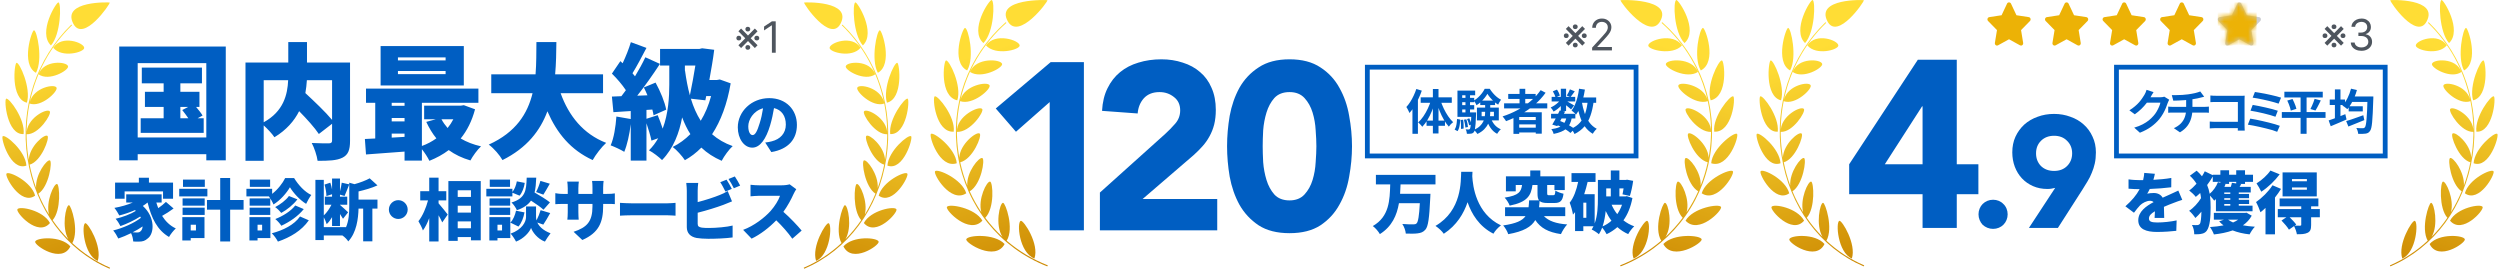 <svg width="521" height="57" viewBox="0 0 521 57" fill="none" xmlns="http://www.w3.org/2000/svg">
<path d="M15.012 5.262C10.521 9.577 7.509 15.164 6.231 21.22C7.018 18.239 11.422 17.401 11.785 18.271C12.126 19.037 8.594 22.476 6.158 21.575C5.431 25.225 5.331 29.038 5.916 32.842C5.94 33.003 5.969 33.163 5.995 33.323C6.129 30.492 9.311 27.825 9.894 28.321C10.403 28.733 8.6 33.656 6.174 34.312C6.503 35.988 6.956 37.609 7.524 39.164C7.336 36.371 9.79 33.134 10.411 33.433C10.948 33.706 10.203 38.927 7.989 40.363C8.619 41.887 9.364 43.34 10.211 44.713C9.515 41.996 11.247 38.22 11.889 38.339C12.424 38.443 12.794 43.834 10.966 45.875C11.945 47.306 13.044 48.637 14.249 49.855C12.778 47.37 13.727 42.787 14.359 42.755C14.834 42.755 16.542 48.039 15.068 50.651C17.365 52.792 20.012 54.539 22.94 55.797L22.837 56.007C13.707 52.111 7.323 43.486 5.71 32.913C4.131 22.548 7.563 12.183 14.874 5.123L15.012 5.262ZM17.757 46.511C18.306 46.337 21.36 51.381 20.365 54.372C17.414 53.085 16.968 46.791 17.757 46.511ZM7.323 50.372C7.495 49.502 12.677 49.05 14.668 51.345C12.883 55.031 7.188 51.173 7.323 50.372ZM3.617 43.625C3.962 42.861 9.006 43.8 10.413 46.477C7.907 49.468 3.308 44.32 3.617 43.625ZM1.349 36.182C1.795 35.556 6.532 37.817 7.321 40.773C4.336 42.929 0.939 36.742 1.349 36.182ZM0.56 28.391C1.111 27.94 5.297 31.418 5.503 34.513C2.174 35.73 0.114 28.774 0.56 28.391ZM5.541 27.974C5.404 24.67 9.831 22.445 10.38 23.21C10.792 23.801 8.046 28.113 5.541 27.974ZM1.282 20.566C1.866 20.289 5.297 24.845 4.92 27.94C1.454 28.148 0.802 20.809 1.282 20.566ZM3.444 13.087C4.062 12.947 6.533 18.374 5.606 21.4C2.175 20.6 2.964 13.192 3.444 13.087ZM8.044 15.487C9.142 12.392 13.981 12.809 14.187 13.817C14.359 14.652 10.206 17.052 8.044 15.487ZM7.084 6.305C7.702 6.342 9.006 12.427 7.496 15.175C4.27 13.401 6.638 6.271 7.084 6.305ZM11.098 9.958C12.848 7.175 17.584 8.914 17.551 9.992C17.516 10.896 12.917 12.149 11.098 9.958ZM12.195 0.497C12.813 0.74 12.677 7.175 10.617 9.47C7.803 6.793 11.782 0.326 12.195 0.497ZM15.283 4.95C12.743 0.115 22.869 0.463 22.869 0.533C22.969 0.85 17.376 8.948 15.283 4.95Z" fill="url(#paint0_linear_3281_2053)"/>
<path d="M175.428 5.262C179.919 9.577 182.931 15.164 184.209 21.22C183.422 18.239 179.018 17.401 178.655 18.271C178.314 19.037 181.846 22.476 184.282 21.575C185.009 25.225 185.109 29.038 184.524 32.842C184.5 33.003 184.471 33.163 184.445 33.323C184.311 30.492 181.129 27.825 180.545 28.321C180.037 28.733 181.84 33.656 184.266 34.312C183.937 35.988 183.484 37.609 182.916 39.164C183.104 36.371 180.65 33.134 180.029 33.433C179.492 33.706 180.237 38.927 182.451 40.363C181.821 41.887 181.076 43.34 180.229 44.713C180.925 41.996 179.193 38.22 178.551 38.339C178.016 38.443 177.646 43.834 179.474 45.875C178.495 47.306 177.396 48.637 176.191 49.855C177.662 47.37 176.713 42.787 176.081 42.755C175.606 42.755 173.898 48.039 175.372 50.651C173.075 52.792 170.428 54.539 167.5 55.797L167.603 56.007C176.733 52.111 183.117 43.486 184.73 32.913C186.309 22.548 182.877 12.183 175.566 5.123L175.428 5.262ZM172.683 46.511C172.134 46.337 169.079 51.381 170.075 54.372C173.026 53.085 173.472 46.791 172.683 46.511ZM183.117 50.372C182.945 49.502 177.763 49.05 175.772 51.345C177.557 55.031 183.252 51.173 183.117 50.372ZM186.823 43.625C186.477 42.861 181.434 43.8 180.027 46.477C182.532 49.468 187.132 44.32 186.823 43.625ZM189.091 36.182C188.645 35.556 183.908 37.817 183.119 40.773C186.104 42.929 189.501 36.742 189.091 36.182ZM189.879 28.391C189.329 27.94 185.143 31.418 184.937 34.513C188.266 35.73 190.326 28.774 189.879 28.391ZM184.899 27.974C185.036 24.67 180.609 22.445 180.06 23.21C179.648 23.801 182.394 28.113 184.899 27.974ZM189.158 20.566C188.574 20.289 185.143 24.845 185.52 27.94C188.986 28.148 189.638 20.809 189.158 20.566ZM186.996 13.087C186.378 12.947 183.907 18.374 184.834 21.4C188.265 20.6 187.476 13.192 186.996 13.087ZM182.396 15.487C181.298 12.392 176.459 12.809 176.252 13.817C176.081 14.652 180.234 17.052 182.396 15.487ZM183.356 6.305C182.738 6.342 181.434 12.427 182.944 15.175C186.17 13.401 183.802 6.271 183.356 6.305ZM179.342 9.958C177.592 7.175 172.856 8.914 172.889 9.992C172.924 10.896 177.523 12.149 179.342 9.958ZM178.245 0.497C177.627 0.74 177.763 7.175 179.823 9.47C182.637 6.793 178.658 0.326 178.245 0.497ZM175.157 4.95C177.697 0.115 167.571 0.463 167.571 0.533C167.471 0.85 173.064 8.948 175.157 4.95Z" fill="url(#paint1_linear_3281_2053)"/>
<path d="M37.587 22.283V24.649H39.252C38.861 24.077 38.394 23.453 37.977 22.933L39.225 22.283H37.587ZM41.175 24.649H42.45V27.691H29.32V24.649H34.103V22.283H30.203V19.137H34.103V17.369H29.553V14.093H42.086V17.369H37.587V19.137H41.566V22.283H40.864C41.383 22.907 41.929 23.583 42.215 24.077L41.175 24.649ZM28.695 28.653H42.995V13.157H28.695V28.653ZM24.848 9.699H47.051V33.411H42.995V32.137H28.695V33.411H24.848V9.699ZM69.204 16.719H63.952C63.9 17.603 63.795 18.487 63.639 19.397C65.486 21.113 67.826 23.323 69.204 24.987V16.719ZM54.956 16.719V25.481C59.09 23.219 59.922 19.709 60.051 16.719H54.956ZM72.948 13.027V29.355C72.948 31.253 72.558 32.267 71.362 32.865C70.165 33.463 68.501 33.515 66.188 33.515C66.058 32.475 65.486 30.759 64.966 29.797C66.317 29.875 68.059 29.875 68.553 29.875C69.022 29.849 69.204 29.719 69.204 29.277V25.793L66.448 27.925C65.59 26.625 63.977 24.831 62.34 23.167C61.325 25.195 59.688 27.093 57.191 28.601C56.749 27.925 55.788 26.885 54.956 26.131V33.515H51.16V13.027H60.078V8.763H63.977V13.027H72.948ZM92.864 12.585V11.961H82.931V12.585H92.864ZM92.864 15.445V14.795H82.931V15.445H92.864ZM96.659 9.595V17.811H79.317V9.595H96.659ZM94.475 24.857H92.005C92.344 25.507 92.785 26.105 93.279 26.677C93.748 26.105 94.138 25.507 94.475 24.857ZM81.632 28.679L84.309 28.523V27.847H81.632V28.679ZM81.632 24.597V25.299H84.309V24.597H81.632ZM84.309 21.425H81.632V22.049H84.309V21.425ZM96.659 21.919L98.999 22.777C98.35 25.221 97.335 27.223 96.01 28.861C97.231 29.589 98.662 30.135 100.247 30.499C99.493 31.175 98.505 32.553 98.037 33.437C96.322 32.943 94.814 32.215 93.513 31.279C92.317 32.189 90.966 32.917 89.484 33.515C89.145 32.813 88.522 31.825 87.924 31.097V33.463H84.309V31.591C81.424 31.799 78.537 32.007 76.275 32.189L76.041 28.965C76.692 28.939 77.419 28.913 78.2 28.861V21.425H76.275V18.461H99.701V21.425H87.924V30.421C89.016 30.031 90.029 29.485 90.939 28.835C90.108 27.821 89.431 26.677 88.834 25.403L90.809 24.857H88.391V22.023H96.035L96.659 21.919ZM125.675 19.423H116.835C118.525 24.129 121.541 27.925 126.325 29.771C125.389 30.603 124.115 32.267 123.517 33.359C118.941 31.253 116.081 27.795 114.079 23.193C112.597 27.197 109.841 30.811 104.719 33.359C104.121 32.319 102.977 30.967 101.859 30.135C107.553 27.561 109.945 23.661 110.985 19.423H102.379V15.497H111.609C111.791 13.209 111.765 10.921 111.791 8.763H115.951C115.925 10.921 115.899 13.209 115.691 15.497H125.675V19.423ZM146.995 20.905L143.979 20.567C144.499 22.283 145.175 23.817 146.033 25.169C146.943 23.687 147.671 21.971 148.191 20.021H147.177L146.995 20.905ZM142.731 14.717H142.757C143.017 16.563 143.329 18.279 143.771 19.865C144.187 17.889 144.603 15.601 144.915 13.651H142.731V14.717ZM150.011 16.563L152.273 17.369C151.545 21.659 150.219 25.195 148.399 27.977C149.595 29.017 150.999 29.849 152.689 30.447C151.935 31.123 150.895 32.553 150.401 33.515C148.737 32.787 147.333 31.877 146.163 30.759C145.123 31.825 143.953 32.709 142.731 33.385C142.211 32.579 140.963 31.175 140.183 30.629C141.561 29.953 142.783 29.043 143.875 27.951C143.199 26.911 142.653 25.741 142.159 24.467C141.561 27.665 140.365 30.915 137.973 33.359C137.375 32.761 136.075 31.747 135.243 31.331C136.023 30.577 136.647 29.719 137.167 28.809L135.763 29.303C135.581 28.341 135.139 26.937 134.723 25.689V33.463H131.447V25.871C131.187 28.029 130.693 30.213 130.095 31.643C129.445 31.227 128.041 30.577 127.261 30.291C127.937 28.783 128.301 26.443 128.457 24.285L131.447 24.805V23.141L127.833 23.375L127.521 20.125L129.497 20.047C129.809 19.657 130.121 19.241 130.433 18.799C129.679 17.655 128.535 16.329 127.521 15.341L129.289 12.741L129.757 13.183C130.433 11.753 131.083 10.115 131.473 8.789L134.723 9.985C133.761 11.805 132.721 13.807 131.811 15.263C131.993 15.471 132.175 15.705 132.331 15.913C133.163 14.535 133.917 13.157 134.489 11.935L137.531 13.313C136.127 15.471 134.411 17.915 132.799 19.943L134.931 19.865C134.697 19.293 134.437 18.747 134.177 18.227L136.621 17.213C137.609 19.007 138.571 21.321 138.831 22.855L136.205 24.025C136.153 23.661 136.049 23.245 135.945 22.829L134.723 22.907V24.753L137.063 23.999C137.427 24.857 137.791 25.871 138.103 26.807C139.299 23.635 139.481 20.125 139.481 17.603V13.651H137.557V10.193H145.773L146.319 10.063L148.841 10.375C148.607 12.325 148.217 14.509 147.827 16.667H149.413L150.011 16.563ZM158.307 25.701C158.615 24.763 158.853 23.657 159.021 22.565C156.963 23.125 155.941 24.987 155.941 26.317C155.941 27.521 156.361 28.151 156.837 28.151C157.397 28.151 157.817 27.311 158.307 25.701ZM160.743 31.693L159.469 29.705C160.057 29.635 160.435 29.551 160.827 29.453C162.591 29.019 163.767 27.787 163.767 25.967C163.767 24.175 162.899 22.901 161.303 22.523C161.121 23.643 160.869 24.861 160.491 26.135C159.665 28.907 158.419 30.769 156.781 30.769C155.073 30.769 153.757 28.907 153.757 26.541C153.757 23.251 156.599 20.451 160.309 20.451C163.837 20.451 166.077 22.887 166.077 26.037C166.077 28.949 164.355 31.091 160.743 31.693ZM25.97 39.893V41.419H23.982V38.059H28.938V37.037H31.038V38.059H36.063V41.419H33.977V39.893H25.97ZM29.343 48.139C29.54 47.971 29.694 47.635 29.721 47.187C29.091 47.621 28.378 48.041 27.636 48.419C27.971 48.447 28.279 48.447 28.546 48.447C28.881 48.447 29.134 48.405 29.343 48.139ZM34.58 42.077L36.175 43.449C35.419 44.009 34.551 44.569 33.782 44.989C34.495 46.123 35.419 47.033 36.638 47.607C36.175 48.013 35.532 48.825 35.224 49.385C32.788 47.971 31.541 45.437 30.758 42.203C30.45 42.455 30.128 42.693 29.764 42.917C32.367 45.241 32.2 48.671 30.785 49.693C30.226 50.197 29.735 50.351 28.938 50.351C28.587 50.365 28.168 50.351 27.762 50.323C27.733 49.833 27.593 49.133 27.314 48.587C26.418 49.035 25.494 49.413 24.654 49.707C24.416 49.203 23.982 48.475 23.59 48.027C25.591 47.551 27.957 46.487 29.358 45.395C29.316 45.311 29.273 45.227 29.218 45.129C28.041 45.885 26.39 46.669 25.102 47.117C24.878 46.669 24.457 45.983 24.093 45.591C25.48 45.283 27.271 44.611 28.308 43.953C28.252 43.897 28.181 43.841 28.125 43.785C27.076 44.247 25.956 44.625 24.863 44.905C24.668 44.513 24.163 43.701 23.841 43.323C25.172 43.085 26.544 42.707 27.692 42.203H26.305V40.495H33.684V42.203H32.578C32.69 42.609 32.83 43.001 32.983 43.379C33.572 42.973 34.16 42.483 34.58 42.077ZM42.685 37.429V38.941H38.136V37.429H42.685ZM43.218 39.347V40.929H37.352V39.347H43.218ZM40.837 46.837H39.745V48.027H40.837V46.837ZM42.615 45.255V49.609H39.745V50.113H37.995V45.255H42.615ZM38.051 44.793V43.281H42.657V44.793H38.051ZM38.051 42.861V41.349H42.657V42.861H38.051ZM50.764 41.685V43.701H47.964V50.323H45.892V43.701H43.133V41.685H45.892V37.093H47.964V41.685H50.764ZM56.294 37.429V38.941H52.066V37.429H56.294ZM59.429 37.107H61.291C62.188 38.563 63.504 40.005 64.876 40.635C64.498 41.125 64.078 41.881 63.797 42.483C62.495 41.699 61.138 40.215 60.423 39.025C59.724 40.229 58.422 41.741 56.993 42.609C56.797 42.105 56.377 41.377 56.041 40.929H51.352V39.347H56.714V40.397C57.876 39.515 58.911 38.171 59.429 37.107ZM61.529 42.819L63.307 43.575C62.117 45.059 60.382 46.235 58.632 47.047C58.352 46.613 57.834 46.025 57.371 45.647C58.898 45.059 60.648 43.995 61.529 42.819ZM60.214 40.845L61.977 41.545C61.096 42.693 59.849 43.687 58.617 44.373C58.324 43.995 57.791 43.477 57.343 43.155C58.365 42.637 59.597 41.727 60.214 40.845ZM56.322 41.349V42.861H52.023V41.349H56.322ZM52.023 44.793V43.281H56.322V44.793H52.023ZM54.627 46.837H53.675V48.027H54.627V46.837ZM56.349 45.255V49.609H53.675V50.113H51.981V45.255H56.349ZM62.523 45.115L64.358 45.913C62.846 48.083 60.508 49.455 57.917 50.351C57.651 49.819 57.133 49.091 56.644 48.615C59.01 47.999 61.319 46.851 62.523 45.115ZM74.718 39.893V41.601H78.665V43.477H77.602V50.295H75.683V43.477H74.718C74.662 45.549 74.311 48.461 72.576 50.309C72.365 49.931 71.82 49.385 71.371 49.077H67.48V50.029H65.73V37.485H67.48V44.891C68.096 44.331 68.669 43.491 69.076 42.665H67.689V40.985H69.201V40.481L68.025 40.859C68.025 40.215 67.858 39.221 67.633 38.465L68.838 38.073C68.992 38.507 69.118 39.011 69.201 39.487V37.205H70.853V39.879C71.007 39.277 71.147 38.605 71.218 38.073L72.785 38.423C72.436 39.277 72.085 40.243 71.805 40.845L70.853 40.565V40.985H72.365V42.665H70.853V42.707C71.218 42.987 72.281 43.981 72.547 44.247L71.484 45.591C71.329 45.325 71.106 44.961 70.853 44.597V47.103H69.201V45.255C68.865 45.829 68.487 46.347 68.082 46.711C67.969 46.291 67.704 45.731 67.48 45.283V47.341H72.085V47.411C72.716 45.969 72.785 44.331 72.785 42.959V38.073L73.877 38.381C75.067 38.059 76.257 37.597 77.041 37.163L78.665 38.633C77.475 39.179 76.047 39.585 74.718 39.893ZM81.041 43.673C81.041 42.595 81.924 41.713 83.001 41.713C84.079 41.713 84.962 42.595 84.962 43.673C84.962 44.751 84.079 45.633 83.001 45.633C81.924 45.633 81.041 44.751 81.041 43.673ZM91.397 41.769V42.371C91.901 42.917 93.035 44.359 93.302 44.709L92.168 46.347C91.986 45.941 91.706 45.395 91.397 44.863V50.323H89.451V45.465C89.073 46.459 88.626 47.369 88.135 48.027C87.954 47.453 87.505 46.613 87.198 46.095C88.066 45.031 88.793 43.309 89.2 41.769H87.576V39.851H89.451V37.023H91.397V39.851H93.007V41.769H91.397ZM95.388 47.565H98.145V46.137H95.388V47.565ZM98.145 42.875H95.388V44.303H98.145V42.875ZM98.145 39.655H95.388V41.041H98.145V39.655ZM93.442 37.737H100.189V50.085H98.145V49.399H95.388V50.197H93.442V37.737ZM113.237 40.565L111.725 40.019C112.061 39.375 112.439 38.409 112.621 37.695L114.581 38.283C114.091 39.137 113.615 39.991 113.237 40.565ZM114.609 42.175L113.265 43.701C112.705 43.183 111.655 42.455 110.661 41.811C110.073 42.651 109.149 43.323 107.721 43.813C107.525 43.323 107.021 42.581 106.601 42.203C109.541 41.293 109.667 39.697 109.765 37.023H111.753C111.711 38.185 111.627 39.221 111.403 40.117C112.509 40.747 113.881 41.587 114.609 42.175ZM106.293 37.429V38.941H102.065V37.429H106.293ZM106.783 40.159V40.929H101.351V39.347H106.783V40.005C107.231 39.473 107.567 38.605 107.707 37.793L109.359 38.115C109.219 39.067 108.855 40.117 108.281 40.775L106.783 40.159ZM106.321 41.349V42.861H102.023V41.349H106.321ZM102.023 44.793V43.281H106.321V44.793H102.023ZM104.627 46.837H103.675V48.027H104.627V46.837ZM106.349 45.255V49.609H103.675V50.113H101.981V45.255H106.349ZM107.539 43.911L109.303 44.261C109.121 45.339 108.687 46.487 108.043 47.215L106.363 46.389C106.923 45.843 107.343 44.835 107.539 43.911ZM113.223 46.809L111.977 46.375C112.355 47.173 113.167 48.027 114.735 48.615C114.371 49.077 113.839 49.861 113.559 50.351C112.019 49.777 110.969 48.363 110.675 47.495C110.353 48.363 109.163 49.735 107.539 50.351C107.315 49.889 106.783 49.077 106.419 48.685C108.799 47.831 109.625 46.249 109.625 45.227V43.029H111.711V45.227C111.711 45.437 111.739 45.675 111.809 45.927C112.145 45.283 112.467 44.443 112.663 43.799L114.665 44.401C114.161 45.297 113.643 46.207 113.223 46.809ZM125.697 40.411H126.439C127.251 40.411 127.643 40.383 128.133 40.299V42.539C127.741 42.497 127.251 42.497 126.453 42.497H125.697V42.945C125.697 46.263 124.843 48.489 121.357 50.015L119.537 48.307C122.337 47.383 123.471 46.165 123.471 43.001V42.497H120.531V44.191C120.531 44.877 120.573 45.423 120.601 45.773H118.235C118.277 45.423 118.319 44.877 118.319 44.191V42.497H117.311C116.555 42.497 116.135 42.525 115.729 42.553V40.257C116.051 40.313 116.555 40.411 117.311 40.411H118.319V39.249C118.319 38.675 118.263 38.185 118.221 37.849H120.629C120.587 38.185 120.531 38.661 120.531 39.263V40.411H123.471V39.095C123.471 38.521 123.443 38.059 123.387 37.709H125.795C125.753 38.073 125.697 38.521 125.697 39.095V40.411ZM129.205 44.947V42.273C129.765 42.315 130.941 42.371 131.627 42.371H139.061C139.691 42.371 140.377 42.301 140.783 42.273V44.947C140.419 44.933 139.635 44.863 139.061 44.863H131.627C130.829 44.863 129.779 44.905 129.205 44.947ZM152.509 39.361L151.179 39.921C150.885 39.347 150.479 38.521 150.101 37.975L151.417 37.443C151.767 37.961 152.257 38.871 152.509 39.361ZM145.397 44.331V46.641C145.397 47.187 145.663 47.327 146.265 47.439C146.671 47.495 147.161 47.509 147.749 47.509C149.205 47.509 151.529 47.313 152.677 47.005V49.483C151.291 49.679 149.163 49.763 147.609 49.763C146.657 49.763 145.803 49.693 145.187 49.595C143.899 49.357 143.129 48.601 143.129 47.341V39.767C143.129 39.459 143.087 38.605 143.017 38.129H145.509C145.439 38.605 145.397 39.361 145.397 39.767V42.119C147.035 41.699 148.827 41.111 149.961 40.649C150.507 40.439 151.011 40.201 151.655 39.823L152.551 41.965C151.935 42.217 151.235 42.511 150.745 42.693C149.401 43.197 147.245 43.869 145.397 44.331ZM151.823 37.303L153.139 36.771C153.503 37.303 154.007 38.199 154.245 38.675L152.929 39.235C152.649 38.661 152.201 37.835 151.823 37.303ZM164.557 38.409L165.943 39.431C165.817 39.613 165.523 40.103 165.369 40.453C164.907 41.489 164.165 42.889 163.255 44.149C164.613 45.325 166.293 47.103 167.063 48.055L165.117 49.749C164.221 48.475 163.031 47.131 161.771 45.913C160.301 47.439 158.467 48.853 156.633 49.735L154.869 47.901C157.137 47.075 159.349 45.353 160.595 43.967C161.505 42.931 162.261 41.699 162.555 40.803H158.201C157.571 40.803 156.801 40.887 156.409 40.915V38.507C156.899 38.577 157.795 38.619 158.201 38.619H162.877C163.577 38.619 164.235 38.521 164.557 38.409Z" fill="#005EC2"/>
<path d="M154.446 10.009L153.884 9.434L157.31 5.944L157.872 6.519L154.446 10.009ZM157.31 10.009L153.884 6.519L154.446 5.944L157.872 9.434L157.31 10.009ZM153.462 7.951C153.462 7.81 153.503 7.692 153.586 7.596C153.669 7.5 153.794 7.452 153.96 7.452C154.133 7.452 154.261 7.5 154.344 7.596C154.429 7.692 154.472 7.81 154.472 7.951C154.472 8.085 154.429 8.198 154.344 8.289C154.261 8.379 154.133 8.424 153.96 8.424C153.794 8.424 153.669 8.379 153.586 8.289C153.503 8.198 153.462 8.085 153.462 7.951ZM155.341 9.881C155.341 9.747 155.383 9.633 155.466 9.539C155.549 9.443 155.673 9.395 155.84 9.395C156.006 9.395 156.133 9.443 156.22 9.539C156.307 9.633 156.351 9.747 156.351 9.881C156.351 10.015 156.307 10.13 156.22 10.226C156.133 10.32 156.006 10.367 155.84 10.367C155.673 10.367 155.549 10.32 155.466 10.226C155.383 10.13 155.341 10.015 155.341 9.881ZM155.341 6.071C155.341 5.937 155.383 5.823 155.466 5.729C155.549 5.634 155.673 5.586 155.84 5.586C156.006 5.586 156.133 5.634 156.22 5.729C156.307 5.823 156.351 5.937 156.351 6.071C156.351 6.206 156.307 6.321 156.22 6.417C156.133 6.51 156.006 6.557 155.84 6.557C155.673 6.557 155.549 6.51 155.466 6.417C155.383 6.321 155.341 6.206 155.341 6.071ZM157.207 7.951C157.207 7.81 157.251 7.692 157.338 7.596C157.426 7.5 157.553 7.452 157.719 7.452C157.885 7.452 158.012 7.5 158.099 7.596C158.186 7.692 158.23 7.81 158.23 7.951C158.23 8.085 158.186 8.198 158.099 8.289C158.012 8.379 157.885 8.424 157.719 8.424C157.553 8.424 157.426 8.379 157.338 8.289C157.251 8.198 157.207 8.085 157.207 7.951ZM161.658 4.448V10.993H160.865V5.279H160.827L159.229 6.34V5.534L160.865 4.448H161.658Z" fill="#030E1A" fill-opacity="0.7"/>
<path d="M209.737 4.769C204.847 9.085 201.568 14.674 200.177 20.733C201.029 17.746 205.828 16.907 206.224 17.778C206.597 18.543 202.751 21.985 200.098 21.082C199.307 24.731 199.198 28.546 199.835 32.35C199.863 32.516 199.892 32.682 199.921 32.847C200.054 30.01 203.531 27.331 204.166 27.829C204.72 28.241 202.756 33.167 200.113 33.82C200.472 35.499 200.968 37.123 201.588 38.681C201.376 35.886 204.052 32.64 204.729 32.94C205.313 33.212 204.503 38.435 202.092 39.871C202.779 41.397 203.589 42.852 204.513 44.226C203.751 41.509 205.638 37.727 206.337 37.845C206.92 37.948 207.323 43.342 205.331 45.382C206.401 46.818 207.6 48.154 208.916 49.374C207.303 46.892 208.338 42.292 209.028 42.261C209.545 42.263 211.404 47.549 209.797 50.16C212.298 52.3 215.18 54.045 218.368 55.304L218.255 55.513C208.317 51.618 201.368 42.992 199.612 32.419C197.893 22.055 201.629 11.69 209.587 4.629L209.737 4.769ZM212.726 46.018C213.324 45.846 216.649 50.888 215.566 53.878C212.353 52.592 211.867 46.296 212.726 46.018ZM201.368 49.878C201.554 49.009 207.197 48.557 209.364 50.852C207.421 54.538 201.221 50.679 201.368 49.878ZM197.332 43.132C197.706 42.367 203.199 43.306 204.731 45.984C202.004 48.974 196.999 43.83 197.332 43.132ZM194.865 35.689C195.35 35.063 200.506 37.324 201.366 40.28C198.115 42.436 194.417 36.246 194.865 35.689ZM194.006 27.898C194.606 27.448 199.162 30.925 199.386 34.02C195.762 35.237 193.521 28.28 194.006 27.898ZM199.427 27.481C199.278 24.177 204.098 21.951 204.696 22.716C205.143 23.309 202.154 27.62 199.427 27.481ZM194.791 20.073C195.427 19.795 199.162 24.352 198.751 27.447C194.978 27.655 194.268 20.316 194.791 20.073ZM197.146 12.594C197.819 12.457 200.508 17.881 199.499 20.907C195.763 20.107 196.623 12.699 197.146 12.594ZM202.153 14.994C203.348 11.898 208.615 12.315 208.84 13.324C209.027 14.158 204.507 16.558 202.153 14.994ZM201.107 5.812C201.779 5.847 203.199 11.934 201.555 14.681C198.043 12.908 200.621 5.779 201.107 5.812ZM205.477 9.464C207.382 6.682 212.537 8.42 212.5 9.499C212.463 10.403 207.457 11.655 205.477 9.464ZM206.671 0.003C207.344 0.247 207.194 6.682 204.953 8.977C201.89 6.3 206.221 -0.167 206.671 0.003ZM210.033 4.457C207.268 -0.378 218.29 -0.03 218.29 0.04C218.4 0.356 212.311 8.455 210.033 4.457Z" fill="url(#paint2_linear_3281_2053)"/>
<path d="M218.756 21.27L211.727 27.457L207.52 22.607L218.954 12.954H225.884V48H218.756V21.27ZM229.219 40.13L242.832 27.903C243.525 27.276 244.218 26.567 244.911 25.774C245.604 24.983 245.95 24.058 245.95 23.003C245.95 21.814 245.521 20.89 244.663 20.23C243.805 19.538 242.799 19.191 241.644 19.191C240.258 19.191 239.169 19.62 238.377 20.478C237.618 21.336 237.189 22.392 237.09 23.646L229.665 23.102C229.764 21.287 230.143 19.719 230.803 18.399C231.463 17.046 232.338 15.924 233.427 15.033C234.516 14.142 235.786 13.482 237.238 13.053C238.723 12.591 240.324 12.36 242.04 12.36C243.624 12.36 245.109 12.591 246.495 13.053C247.881 13.482 249.085 14.142 250.108 15.033C251.131 15.891 251.923 16.98 252.484 18.3C253.078 19.62 253.375 21.154 253.375 22.904C253.375 24.026 253.26 25.049 253.029 25.973C252.798 26.863 252.468 27.689 252.039 28.448C251.643 29.174 251.164 29.85 250.603 30.477C250.042 31.104 249.432 31.715 248.772 32.309L238.129 41.466H253.672V48H229.219V40.13ZM255.721 30.477C255.721 28.398 255.903 26.286 256.266 24.141C256.662 21.996 257.338 20.049 258.295 18.3C259.285 16.551 260.622 15.132 262.305 14.043C263.988 12.921 266.133 12.36 268.74 12.36C271.347 12.36 273.492 12.921 275.175 14.043C276.858 15.132 278.178 16.551 279.135 18.3C280.125 20.049 280.801 21.996 281.164 24.141C281.56 26.286 281.758 28.398 281.758 30.477C281.758 32.556 281.56 34.668 281.164 36.813C280.801 38.958 280.125 40.905 279.135 42.654C278.178 44.403 276.858 45.839 275.175 46.961C273.492 48.05 271.347 48.594 268.74 48.594C266.133 48.594 263.988 48.05 262.305 46.961C260.622 45.839 259.285 44.403 258.295 42.654C257.338 40.905 256.662 38.958 256.266 36.813C255.903 34.668 255.721 32.556 255.721 30.477ZM263.146 30.477C263.146 31.401 263.179 32.507 263.245 33.794C263.344 35.081 263.575 36.318 263.938 37.506C264.301 38.694 264.846 39.7 265.572 40.526C266.331 41.35 267.387 41.763 268.74 41.763C270.06 41.763 271.099 41.35 271.858 40.526C272.617 39.7 273.178 38.694 273.541 37.506C273.904 36.318 274.119 35.081 274.185 33.794C274.284 32.507 274.333 31.401 274.333 30.477C274.333 29.553 274.284 28.448 274.185 27.16C274.119 25.873 273.904 24.636 273.541 23.448C273.178 22.26 272.617 21.253 271.858 20.428C271.099 19.604 270.06 19.191 268.74 19.191C267.387 19.191 266.331 19.604 265.572 20.428C264.846 21.253 264.301 22.26 263.938 23.448C263.575 24.636 263.344 25.873 263.245 27.16C263.179 28.448 263.146 29.553 263.146 30.477Z" fill="#005EC2"/>
<rect x="284.953" y="14" width="56" height="18.5" stroke="#005EC2"/>
<path d="M295.163 18.54L296.303 18.89C296.11 19.45 295.876 20.017 295.603 20.59C295.336 21.157 295.043 21.697 294.723 22.21C294.41 22.717 294.083 23.163 293.743 23.55C293.703 23.45 293.643 23.323 293.563 23.17C293.49 23.01 293.41 22.85 293.323 22.69C293.236 22.53 293.156 22.4 293.083 22.3C293.37 21.993 293.64 21.64 293.893 21.24C294.153 20.833 294.39 20.4 294.603 19.94C294.823 19.48 295.01 19.013 295.163 18.54ZM294.353 21.31L295.493 20.17V20.18V27.88H294.353V21.31ZM298.613 18.55H299.783V27.82H298.613V18.55ZM296.073 20.29H302.553V21.43H296.073V20.29ZM297.293 25.14H301.133V26.21H297.293V25.14ZM300.213 20.93C300.386 21.49 300.61 22.057 300.883 22.63C301.156 23.197 301.46 23.727 301.793 24.22C302.126 24.707 302.473 25.12 302.833 25.46C302.693 25.56 302.533 25.7 302.353 25.88C302.18 26.06 302.04 26.23 301.933 26.39C301.573 25.99 301.23 25.51 300.903 24.95C300.576 24.39 300.283 23.787 300.023 23.14C299.763 22.487 299.54 21.83 299.353 21.17L300.213 20.93ZM298.243 20.83L299.113 21.07C298.926 21.763 298.696 22.443 298.423 23.11C298.15 23.777 297.843 24.393 297.503 24.96C297.163 25.527 296.796 26.013 296.403 26.42C296.336 26.327 296.253 26.223 296.153 26.11C296.053 25.99 295.946 25.877 295.833 25.77C295.726 25.663 295.63 25.577 295.543 25.51C295.93 25.17 296.293 24.75 296.633 24.25C296.98 23.743 297.29 23.197 297.563 22.61C297.843 22.017 298.07 21.423 298.243 20.83ZM308.773 23.3V24.22H311.333V23.3H308.773ZM307.793 22.43H312.353V25.09H307.793V22.43ZM309.973 19.55C309.826 19.817 309.636 20.097 309.403 20.39C309.17 20.683 308.906 20.963 308.613 21.23C308.326 21.497 308.023 21.73 307.703 21.93C307.65 21.783 307.57 21.617 307.463 21.43C307.356 21.237 307.253 21.08 307.153 20.96C307.473 20.78 307.776 20.553 308.063 20.28C308.356 20.007 308.62 19.717 308.853 19.41C309.086 19.097 309.273 18.797 309.413 18.51H310.463C310.656 18.81 310.88 19.11 311.133 19.41C311.386 19.703 311.656 19.97 311.943 20.21C312.23 20.443 312.52 20.633 312.813 20.78C312.706 20.913 312.596 21.08 312.483 21.28C312.376 21.473 312.286 21.65 312.213 21.81C311.926 21.637 311.643 21.427 311.363 21.18C311.083 20.927 310.823 20.66 310.583 20.38C310.343 20.1 310.14 19.823 309.973 19.55ZM309.503 21.38H310.563V23.34C310.563 23.74 310.533 24.15 310.473 24.57C310.42 24.983 310.3 25.393 310.113 25.8C309.933 26.2 309.666 26.58 309.313 26.94C308.96 27.3 308.486 27.627 307.893 27.92C307.84 27.833 307.77 27.737 307.683 27.63C307.603 27.53 307.516 27.427 307.423 27.32C307.33 27.22 307.243 27.14 307.163 27.08C307.69 26.833 308.106 26.563 308.413 26.27C308.726 25.97 308.96 25.657 309.113 25.33C309.273 24.997 309.376 24.66 309.423 24.32C309.476 23.98 309.503 23.647 309.503 23.32V21.38ZM310.663 24.57C310.843 25.09 311.11 25.563 311.463 25.99C311.823 26.41 312.26 26.727 312.773 26.94C312.686 27.013 312.593 27.103 312.493 27.21C312.4 27.323 312.31 27.44 312.223 27.56C312.136 27.68 312.063 27.79 312.003 27.89C311.443 27.59 310.98 27.17 310.613 26.63C310.253 26.09 309.966 25.48 309.753 24.8L310.663 24.57ZM308.483 20.97H311.573V21.9H308.483V20.97ZM304.303 20.39H307.223V21.3H304.303V20.39ZM304.303 21.91H307.223V22.81H304.303V21.91ZM303.733 23.43H307.163V24.36H303.733V23.43ZM305.403 19.44H306.353V23.94H305.403V19.44ZM305.733 24.81L306.203 24.66C306.303 24.853 306.396 25.07 306.483 25.31C306.576 25.55 306.64 25.757 306.673 25.93L306.183 26.11C306.15 25.937 306.09 25.727 306.003 25.48C305.923 25.233 305.833 25.01 305.733 24.81ZM305.083 24.95L305.593 24.86C305.68 25.113 305.753 25.393 305.813 25.7C305.873 26 305.91 26.257 305.923 26.47L305.393 26.58C305.38 26.36 305.343 26.1 305.283 25.8C305.23 25.493 305.163 25.21 305.083 24.95ZM304.393 25L304.913 24.95C304.966 25.243 305 25.563 305.013 25.91C305.026 26.25 305.03 26.543 305.023 26.79L304.473 26.87C304.493 26.617 304.493 26.317 304.473 25.97C304.46 25.623 304.433 25.3 304.393 25ZM303.653 24.79L304.313 24.92C304.3 25.227 304.273 25.53 304.233 25.83C304.2 26.13 304.143 26.41 304.063 26.67C303.99 26.923 303.886 27.143 303.753 27.33L303.143 27C303.263 26.827 303.356 26.627 303.423 26.4C303.49 26.167 303.54 25.913 303.573 25.64C303.613 25.36 303.64 25.077 303.653 24.79ZM303.733 18.88H307.423V19.85H304.723V24.07H303.733V18.88ZM306.643 23.43H307.623C307.623 23.43 307.623 23.48 307.623 23.58C307.623 23.68 307.62 23.763 307.613 23.83C307.586 24.637 307.553 25.29 307.513 25.79C307.473 26.29 307.426 26.677 307.373 26.95C307.32 27.217 307.253 27.4 307.173 27.5C307.093 27.613 307.006 27.693 306.913 27.74C306.82 27.793 306.71 27.83 306.583 27.85C306.483 27.87 306.353 27.88 306.193 27.88C306.04 27.887 305.876 27.887 305.703 27.88C305.696 27.733 305.67 27.573 305.623 27.4C305.576 27.227 305.516 27.077 305.443 26.95C305.576 26.963 305.696 26.973 305.803 26.98C305.91 26.987 305.996 26.99 306.063 26.99C306.116 26.99 306.163 26.98 306.203 26.96C306.243 26.94 306.283 26.907 306.323 26.86C306.376 26.793 306.42 26.65 306.453 26.43C306.493 26.21 306.526 25.873 306.553 25.42C306.586 24.967 306.616 24.36 306.643 23.6V23.43ZM313.453 21.54H322.453V22.59H313.453V21.54ZM314.313 19.58H320.033V20.62H314.313V19.58ZM316.083 25.02H320.543V25.93H316.083V25.02ZM316.083 26.6H320.543V27.61H316.083V26.6ZM316.673 18.5H317.863V22.13H316.673V18.5ZM321.073 18.79L322.103 19.33C321.456 20.237 320.696 21.063 319.823 21.81C318.95 22.557 318.006 23.217 316.993 23.79C315.986 24.363 314.943 24.85 313.863 25.25C313.816 25.163 313.75 25.06 313.663 24.94C313.576 24.813 313.483 24.687 313.383 24.56C313.29 24.433 313.206 24.333 313.133 24.26C314.22 23.913 315.256 23.473 316.243 22.94C317.236 22.407 318.143 21.79 318.963 21.09C319.79 20.39 320.493 19.623 321.073 18.79ZM315.403 23.39H321.303V27.86H320.053V24.38H316.603V27.9H315.403V23.39ZM323.243 23.72H328.303V24.69H323.243V23.72ZM323.363 20.19H328.273V21.14H323.363V20.19ZM325.053 23.01L326.163 23.24C325.996 23.587 325.816 23.943 325.623 24.31C325.436 24.677 325.25 25.033 325.063 25.38C324.876 25.72 324.703 26.023 324.543 26.29L323.493 25.97C323.653 25.717 323.823 25.42 324.003 25.08C324.19 24.74 324.373 24.39 324.553 24.03C324.74 23.663 324.906 23.323 325.053 23.01ZM326.463 24.39L327.573 24.49C327.48 25.017 327.34 25.47 327.153 25.85C326.973 26.223 326.73 26.543 326.423 26.81C326.123 27.07 325.756 27.287 325.323 27.46C324.89 27.64 324.373 27.79 323.773 27.91C323.74 27.743 323.676 27.567 323.583 27.38C323.49 27.193 323.393 27.04 323.293 26.92C323.953 26.833 324.496 26.697 324.923 26.51C325.356 26.323 325.696 26.06 325.943 25.72C326.19 25.38 326.363 24.937 326.463 24.39ZM327.173 18.62L328.183 19.03C328.023 19.25 327.863 19.47 327.703 19.69C327.55 19.903 327.41 20.087 327.283 20.24L326.513 19.9C326.626 19.727 326.746 19.52 326.873 19.28C327 19.033 327.1 18.813 327.173 18.62ZM325.273 18.49H326.373V23.15H325.273V18.49ZM323.613 19.03L324.473 18.67C324.606 18.857 324.73 19.067 324.843 19.3C324.956 19.533 325.036 19.737 325.083 19.91L324.163 20.31C324.13 20.137 324.06 19.93 323.953 19.69C323.846 19.45 323.733 19.23 323.613 19.03ZM325.303 20.66L326.073 21.13C325.913 21.397 325.703 21.663 325.443 21.93C325.19 22.197 324.916 22.447 324.623 22.68C324.336 22.907 324.053 23.1 323.773 23.26C323.706 23.133 323.613 22.983 323.493 22.81C323.38 22.637 323.27 22.497 323.163 22.39C323.43 22.277 323.7 22.13 323.973 21.95C324.246 21.763 324.5 21.56 324.733 21.34C324.973 21.113 325.163 20.887 325.303 20.66ZM326.273 20.95C326.366 20.997 326.493 21.067 326.653 21.16C326.82 21.253 326.996 21.357 327.183 21.47C327.376 21.577 327.55 21.677 327.703 21.77C327.863 21.863 327.976 21.933 328.043 21.98L327.413 22.81C327.32 22.723 327.2 22.617 327.053 22.49C326.906 22.363 326.75 22.233 326.583 22.1C326.416 21.967 326.256 21.84 326.103 21.72C325.95 21.6 325.816 21.503 325.703 21.43L326.273 20.95ZM328.963 20.31H332.643V21.42H328.963V20.31ZM329.073 18.49L330.293 18.67C330.186 19.357 330.05 20.023 329.883 20.67C329.716 21.31 329.513 21.903 329.273 22.45C329.04 22.99 328.766 23.467 328.453 23.88C328.393 23.8 328.306 23.707 328.193 23.6C328.08 23.493 327.96 23.39 327.833 23.29C327.706 23.183 327.6 23.097 327.513 23.03C327.793 22.683 328.033 22.273 328.233 21.8C328.44 21.32 328.613 20.8 328.753 20.24C328.893 19.673 329 19.09 329.073 18.49ZM330.893 20.99L332.123 21.11C331.976 22.25 331.75 23.253 331.443 24.12C331.143 24.987 330.726 25.733 330.193 26.36C329.66 26.987 328.973 27.51 328.133 27.93C328.093 27.837 328.033 27.72 327.953 27.58C327.873 27.44 327.786 27.3 327.693 27.16C327.6 27.027 327.513 26.92 327.433 26.84C328.193 26.507 328.806 26.073 329.273 25.54C329.746 25.007 330.11 24.363 330.363 23.61C330.616 22.85 330.793 21.977 330.893 20.99ZM329.643 21.2C329.783 22.04 329.98 22.83 330.233 23.57C330.486 24.31 330.82 24.96 331.233 25.52C331.646 26.08 332.156 26.52 332.763 26.84C332.676 26.913 332.58 27.01 332.473 27.13C332.366 27.257 332.263 27.387 332.163 27.52C332.07 27.653 331.993 27.773 331.933 27.88C331.26 27.48 330.703 26.963 330.263 26.33C329.83 25.697 329.48 24.963 329.213 24.13C328.946 23.29 328.73 22.373 328.563 21.38L329.643 21.2ZM324.373 25.98L325.013 25.17C325.406 25.317 325.796 25.487 326.183 25.68C326.576 25.873 326.94 26.073 327.273 26.28C327.613 26.48 327.896 26.673 328.123 26.86L327.283 27.71C327.076 27.523 326.816 27.327 326.503 27.12C326.19 26.913 325.85 26.713 325.483 26.52C325.116 26.32 324.746 26.14 324.373 25.98Z" fill="#005EC2"/>
<path d="M346.263 4.769C351.153 9.085 354.432 14.674 355.823 20.733C354.971 17.746 350.172 16.907 349.776 17.778C349.403 18.543 353.249 21.985 355.902 21.082C356.693 24.731 356.802 28.546 356.165 32.35C356.137 32.516 356.108 32.682 356.079 32.847C355.946 30.01 352.469 27.331 351.834 27.829C351.28 28.241 353.244 33.167 355.887 33.82C355.528 35.499 355.032 37.123 354.412 38.681C354.624 35.886 351.948 32.64 351.271 32.94C350.687 33.212 351.497 38.435 353.908 39.871C353.221 41.397 352.411 42.852 351.487 44.226C352.249 41.509 350.362 37.727 349.663 37.845C349.08 37.948 348.677 43.342 350.669 45.382C349.599 46.818 348.4 48.154 347.084 49.374C348.697 46.892 347.662 42.292 346.972 42.261C346.455 42.263 344.596 47.549 346.203 50.16C343.702 52.3 340.82 54.045 337.632 55.304L337.745 55.513C347.683 51.618 354.632 42.992 356.388 32.419C358.107 22.055 354.371 11.69 346.413 4.629L346.263 4.769ZM343.274 46.018C342.676 45.846 339.351 50.888 340.434 53.878C343.647 52.592 344.133 46.296 343.274 46.018ZM354.632 49.878C354.446 49.009 348.803 48.557 346.636 50.852C348.579 54.538 354.779 50.679 354.632 49.878ZM358.668 43.132C358.294 42.367 352.801 43.306 351.269 45.984C353.996 48.974 359.001 43.83 358.668 43.132ZM361.135 35.689C360.65 35.063 355.494 37.324 354.634 40.28C357.885 42.436 361.583 36.246 361.135 35.689ZM361.994 27.898C361.394 27.448 356.838 30.925 356.614 34.02C360.238 35.237 362.479 28.28 361.994 27.898ZM356.573 27.481C356.722 24.177 351.902 21.951 351.304 22.716C350.857 23.309 353.846 27.62 356.573 27.481ZM361.209 20.073C360.573 19.795 356.838 24.352 357.249 27.447C361.022 27.655 361.732 20.316 361.209 20.073ZM358.854 12.594C358.181 12.457 355.492 17.881 356.501 20.907C360.237 20.107 359.377 12.699 358.854 12.594ZM353.847 14.994C352.652 11.898 347.385 12.315 347.16 13.324C346.973 14.158 351.493 16.558 353.847 14.994ZM354.893 5.812C354.221 5.847 352.801 11.934 354.445 14.681C357.957 12.908 355.379 5.779 354.893 5.812ZM350.523 9.464C348.618 6.682 343.463 8.42 343.5 9.499C343.537 10.403 348.543 11.655 350.523 9.464ZM349.329 0.003C348.656 0.247 348.806 6.682 351.047 8.977C354.11 6.3 349.779 -0.167 349.329 0.003ZM345.967 4.457C348.732 -0.378 337.71 -0.03 337.71 0.04C337.6 0.356 343.689 8.455 345.967 4.457Z" fill="url(#paint3_linear_3281_2053)"/>
<path d="M326.886 9.516L326.324 8.94L329.75 5.45L330.312 6.026L326.886 9.516ZM329.75 9.516L326.324 6.026L326.886 5.45L330.312 8.94L329.75 9.516ZM325.902 7.457C325.902 7.317 325.943 7.199 326.026 7.103C326.109 7.007 326.234 6.959 326.4 6.959C326.573 6.959 326.701 7.007 326.784 7.103C326.869 7.199 326.912 7.317 326.912 7.457C326.912 7.592 326.869 7.705 326.784 7.796C326.701 7.886 326.573 7.93 326.4 7.93C326.234 7.93 326.109 7.886 326.026 7.796C325.943 7.705 325.902 7.592 325.902 7.457ZM327.781 9.388C327.781 9.254 327.822 9.14 327.906 9.046C327.989 8.95 328.113 8.902 328.279 8.902C328.446 8.902 328.572 8.95 328.66 9.046C328.747 9.14 328.791 9.254 328.791 9.388C328.791 9.522 328.747 9.637 328.66 9.733C328.572 9.827 328.446 9.874 328.279 9.874C328.113 9.874 327.989 9.827 327.906 9.733C327.822 9.637 327.781 9.522 327.781 9.388ZM327.781 5.578C327.781 5.444 327.822 5.33 327.906 5.236C327.989 5.14 328.113 5.092 328.279 5.092C328.446 5.092 328.572 5.14 328.66 5.236C328.747 5.33 328.791 5.444 328.791 5.578C328.791 5.712 328.747 5.827 328.66 5.923C328.572 6.017 328.446 6.064 328.279 6.064C328.113 6.064 327.989 6.017 327.906 5.923C327.822 5.827 327.781 5.712 327.781 5.578ZM329.647 7.457C329.647 7.317 329.691 7.199 329.778 7.103C329.866 7.007 329.993 6.959 330.159 6.959C330.325 6.959 330.452 7.007 330.539 7.103C330.626 7.199 330.67 7.317 330.67 7.457C330.67 7.592 330.626 7.705 330.539 7.796C330.452 7.886 330.325 7.93 330.159 7.93C329.993 7.93 329.866 7.886 329.778 7.796C329.691 7.705 329.647 7.592 329.647 7.457ZM331.797 10.5V9.925L333.957 7.56C334.211 7.283 334.42 7.042 334.584 6.837C334.748 6.631 334.869 6.437 334.948 6.256C335.029 6.072 335.069 5.881 335.069 5.68C335.069 5.45 335.014 5.251 334.903 5.083C334.795 4.914 334.645 4.784 334.456 4.693C334.266 4.601 334.053 4.555 333.817 4.555C333.565 4.555 333.346 4.608 333.158 4.712C332.973 4.814 332.829 4.958 332.727 5.143C332.627 5.329 332.577 5.546 332.577 5.795H331.822C331.822 5.412 331.911 5.075 332.088 4.786C332.264 4.496 332.505 4.27 332.81 4.108C333.117 3.946 333.461 3.865 333.842 3.865C334.226 3.865 334.566 3.946 334.862 4.108C335.158 4.27 335.39 4.488 335.558 4.763C335.727 5.038 335.811 5.344 335.811 5.68C335.811 5.921 335.767 6.157 335.68 6.387C335.595 6.615 335.445 6.869 335.232 7.151C335.021 7.43 334.729 7.771 334.354 8.173L332.883 9.746V9.797H335.926V10.5H331.797Z" fill="#030E1A" fill-opacity="0.7"/>
<path d="M299.156 38.428H291.876C291.862 39.086 291.82 39.73 291.778 40.388H298.106C298.106 40.388 298.092 41.004 298.064 41.256C297.868 45.47 297.63 47.178 297.07 47.836C296.608 48.382 296.104 48.55 295.418 48.634C294.83 48.718 293.878 48.704 292.968 48.676C292.926 48.102 292.632 47.234 292.24 46.674C293.178 46.758 294.102 46.758 294.536 46.758C294.83 46.758 295.012 46.73 295.208 46.562C295.544 46.254 295.754 44.952 295.894 42.348H291.54C291.106 44.868 290.098 47.192 287.564 48.788C287.256 48.228 286.64 47.514 286.094 47.108C289.552 45.12 289.622 41.704 289.72 38.428H286.738V36.44H299.156V38.428ZM304.512 35.81H306.864C306.85 36.076 306.836 36.384 306.822 36.734C306.934 38.75 307.606 44.504 312.8 46.968C312.142 47.458 311.54 48.144 311.232 48.704C308.25 47.192 306.682 44.588 305.842 42.138C305.044 44.49 303.588 46.954 300.886 48.718C300.522 48.186 299.864 47.556 299.15 47.08C304.722 43.846 304.414 37.644 304.512 35.81ZM326.198 45.036H321.746C322.74 46.058 324.28 46.604 326.604 46.772C326.142 47.248 325.568 48.172 325.302 48.788C322.642 48.396 321.06 47.514 319.954 45.862C319.142 47.262 317.546 48.228 314.312 48.802C314.158 48.256 313.668 47.43 313.262 46.982C315.964 46.59 317.266 45.974 317.924 45.036H313.654V43.188H318.554C318.61 42.754 318.638 42.264 318.666 41.746H320.724C320.486 41.424 320.416 40.948 320.416 40.262V38.554H319.366C319.072 40.724 318.344 42.11 314.62 42.852C314.452 42.362 313.962 41.592 313.57 41.186C316.594 40.724 317 39.912 317.196 38.554H315.88V39.87H313.836V36.748H318.904V35.53H321.004V36.748H326.1V39.604H323.944V38.554H322.432V40.248C322.432 40.654 322.502 40.682 322.852 40.682H323.706C324.014 40.682 324.084 40.528 324.14 39.716C324.518 39.982 325.316 40.262 325.834 40.374C325.652 41.886 325.148 42.306 323.93 42.306H322.516C321.69 42.306 321.172 42.18 320.85 41.886C320.822 42.348 320.794 42.782 320.738 43.188H326.198V45.036ZM333.982 47.178C334.668 46.884 335.284 46.492 335.83 46.002C335.368 45.386 334.976 44.714 334.626 43.972C334.514 45.05 334.318 46.17 333.982 47.178ZM335.69 39.268H334.738V40.934H335.69V39.268ZM338.028 42.67H335.858C336.166 43.37 336.558 44.042 337.034 44.63C337.44 44.042 337.776 43.384 338.028 42.67ZM330.594 45.386V42.236H329.964V45.386H330.594ZM339.036 40.878L340.198 41.27C339.834 43.16 339.204 44.686 338.322 45.918C338.98 46.436 339.736 46.87 340.576 47.164C340.156 47.528 339.582 48.284 339.316 48.788C338.462 48.41 337.72 47.92 337.062 47.332C336.39 47.92 335.648 48.41 334.822 48.802C334.626 48.41 334.234 47.822 333.898 47.43C333.702 47.934 333.478 48.396 333.212 48.816C332.904 48.522 332.134 48.018 331.714 47.836C331.854 47.612 331.98 47.388 332.092 47.15H329.964V48.158H328.242V44.21C328.102 44.392 327.962 44.56 327.808 44.728C327.738 44.182 327.388 42.852 327.122 42.25C327.976 41.172 328.536 39.604 328.886 37.91H327.5V36.076H332.512V37.91H330.86C330.664 38.764 330.426 39.632 330.146 40.472H332.33V46.576C332.946 44.896 333.002 42.908 333.002 41.368V37.504H335.69V35.53H337.482V37.504H338.784L339.078 37.448L340.352 37.686C340.198 38.792 339.932 40.038 339.666 40.836L338.126 40.5C338.21 40.164 338.28 39.73 338.35 39.268H337.482V40.934H338.728L339.036 40.878Z" fill="#005EC2"/>
<path d="M380.572 4.769C376.081 9.084 373.069 14.67 371.791 20.727C372.578 17.745 376.982 16.907 377.345 17.778C377.686 18.544 374.154 21.983 371.718 21.082C370.991 24.731 370.891 28.545 371.476 32.349C371.5 32.51 371.529 32.67 371.555 32.83C371.689 29.999 374.871 27.332 375.455 27.828C375.963 28.24 374.16 33.163 371.734 33.819C372.063 35.495 372.516 37.116 373.084 38.67C372.896 35.878 375.35 32.64 375.971 32.94C376.508 33.213 375.763 38.434 373.549 39.87C374.179 41.394 374.924 42.847 375.771 44.219C375.075 41.503 376.807 37.727 377.449 37.845C377.984 37.949 378.354 43.34 376.526 45.381C377.505 46.813 378.604 48.144 379.809 49.362C378.338 46.877 379.287 42.294 379.919 42.261C380.394 42.261 382.102 47.546 380.628 50.158C382.925 52.298 385.572 54.045 388.5 55.304L388.397 55.513C379.267 51.618 372.883 42.992 371.27 32.419C369.691 22.055 373.123 11.69 380.434 4.629L380.572 4.769ZM383.317 46.018C383.866 45.844 386.921 50.887 385.925 53.878C382.974 52.591 382.528 46.297 383.317 46.018ZM372.883 49.878C373.055 49.009 378.237 48.557 380.228 50.852C378.443 54.538 372.748 50.679 372.883 49.878ZM369.177 43.131C369.523 42.367 374.566 43.306 375.973 45.984C373.468 48.975 368.868 43.827 369.177 43.131ZM366.909 35.689C367.355 35.063 372.092 37.324 372.881 40.28C369.896 42.435 366.499 36.248 366.909 35.689ZM366.121 27.898C366.671 27.447 370.857 30.925 371.063 34.02C367.734 35.237 365.674 28.281 366.121 27.898ZM371.101 27.481C370.964 24.177 375.391 21.951 375.94 22.716C376.352 23.308 373.606 27.62 371.101 27.481ZM366.842 20.073C367.426 19.796 370.857 24.352 370.48 27.447C367.014 27.655 366.362 20.316 366.842 20.073ZM369.004 12.593C369.622 12.454 372.093 17.881 371.166 20.907C367.735 20.107 368.524 12.699 369.004 12.593ZM373.604 14.994C374.702 11.898 379.541 12.315 379.748 13.324C379.919 14.159 375.766 16.559 373.604 14.994ZM372.644 5.812C373.262 5.848 374.566 11.934 373.056 14.681C369.83 12.907 372.198 5.777 372.644 5.812ZM376.658 9.464C378.408 6.682 383.144 8.42 383.111 9.499C383.076 10.403 378.477 11.655 376.658 9.464ZM377.755 0.003C378.373 0.247 378.237 6.682 376.177 8.977C373.363 6.3 377.342 -0.167 377.755 0.003ZM380.843 4.457C378.303 -0.378 388.429 -0.03 388.429 0.04C388.529 0.357 382.936 8.455 380.843 4.457Z" fill="url(#paint4_linear_3281_2053)"/>
<path d="M400.663 40.471H385.368V34.234L399.673 12.454H407.791V34.234H412.296V40.471H407.791V47.5H400.663V40.471ZM400.663 22.156H400.564L392.793 34.234H400.663V22.156ZM412.322 44.662C412.322 44.244 412.399 43.848 412.553 43.474C412.707 43.1 412.916 42.781 413.18 42.517C413.466 42.231 413.796 42.011 414.17 41.857C414.544 41.703 414.94 41.626 415.358 41.626C415.776 41.626 416.172 41.703 416.546 41.857C416.92 42.011 417.239 42.231 417.503 42.517C417.789 42.781 418.009 43.1 418.163 43.474C418.317 43.848 418.394 44.244 418.394 44.662C418.394 45.08 418.317 45.476 418.163 45.85C418.009 46.224 417.789 46.554 417.503 46.84C417.239 47.104 416.92 47.313 416.546 47.467C416.172 47.621 415.776 47.698 415.358 47.698C414.94 47.698 414.544 47.621 414.17 47.467C413.796 47.313 413.466 47.104 413.18 46.84C412.916 46.554 412.707 46.224 412.553 45.85C412.399 45.476 412.322 45.08 412.322 44.662ZM428.304 39.151C428.04 39.217 427.776 39.272 427.512 39.316C427.248 39.36 426.973 39.382 426.687 39.382C425.587 39.382 424.586 39.184 423.684 38.788C422.782 38.392 422.012 37.853 421.374 37.171C420.736 36.489 420.241 35.686 419.889 34.762C419.537 33.816 419.361 32.815 419.361 31.759C419.361 30.549 419.581 29.46 420.021 28.492C420.483 27.502 421.099 26.655 421.869 25.951C422.661 25.247 423.585 24.708 424.641 24.334C425.697 23.938 426.841 23.74 428.073 23.74C429.283 23.74 430.416 23.938 431.472 24.334C432.55 24.708 433.474 25.247 434.244 25.951C435.036 26.655 435.652 27.502 436.092 28.492C436.554 29.46 436.785 30.549 436.785 31.759C436.785 32.595 436.708 33.365 436.554 34.069C436.4 34.751 436.191 35.4 435.927 36.016C435.685 36.632 435.388 37.226 435.036 37.798C434.706 38.348 434.354 38.92 433.98 39.514L428.865 47.5H422.826L428.304 39.151ZM424.311 31.957C424.311 33.013 424.652 33.893 425.334 34.597C426.038 35.279 426.951 35.62 428.073 35.62C429.195 35.62 430.097 35.279 430.779 34.597C431.483 33.893 431.835 33.013 431.835 31.957C431.835 30.901 431.483 30.032 430.779 29.35C430.097 28.646 429.195 28.294 428.073 28.294C426.951 28.294 426.038 28.646 425.334 29.35C424.652 30.032 424.311 30.901 424.311 31.957Z" fill="#005EC2"/>
<path fill-rule="evenodd" clip-rule="evenodd" d="M421.183 9.5C421.112 9.5 421.04 9.482 420.974 9.446L418.68 8.181L416.386 9.446C416.233 9.529 416.05 9.515 415.912 9.409C415.774 9.302 415.705 9.123 415.734 8.944L416.171 6.272L414.317 4.38C414.194 4.254 414.149 4.065 414.202 3.893C414.254 3.721 414.395 3.595 414.565 3.569L417.13 3.176L418.277 0.742C418.429 0.419 418.931 0.419 419.083 0.742L420.23 3.176L422.795 3.569C422.965 3.595 423.106 3.721 423.158 3.893C423.211 4.065 423.166 4.254 423.043 4.38L421.189 6.272L421.626 8.944C421.655 9.123 421.586 9.302 421.448 9.409C421.369 9.47 421.276 9.5 421.183 9.5Z" fill="#ECB206"/>
<path fill-rule="evenodd" clip-rule="evenodd" d="M433.183 9.5C433.112 9.5 433.04 9.482 432.974 9.446L430.68 8.181L428.386 9.446C428.233 9.529 428.05 9.515 427.912 9.409C427.774 9.302 427.705 9.123 427.734 8.944L428.171 6.272L426.317 4.38C426.194 4.254 426.149 4.065 426.202 3.893C426.254 3.721 426.395 3.595 426.565 3.569L429.13 3.176L430.277 0.742C430.429 0.419 430.931 0.419 431.083 0.742L432.23 3.176L434.795 3.569C434.965 3.595 435.106 3.721 435.158 3.893C435.211 4.065 435.166 4.254 435.043 4.38L433.189 6.272L433.626 8.944C433.655 9.123 433.586 9.302 433.448 9.409C433.369 9.47 433.276 9.5 433.183 9.5Z" fill="#ECB206"/>
<path fill-rule="evenodd" clip-rule="evenodd" d="M445.183 9.5C445.112 9.5 445.04 9.482 444.974 9.446L442.68 8.181L440.386 9.446C440.233 9.529 440.05 9.515 439.912 9.409C439.774 9.302 439.705 9.123 439.734 8.944L440.171 6.272L438.317 4.38C438.194 4.254 438.149 4.065 438.202 3.893C438.254 3.721 438.395 3.595 438.565 3.569L441.13 3.176L442.277 0.742C442.429 0.419 442.931 0.419 443.083 0.742L444.23 3.176L446.795 3.569C446.965 3.595 447.106 3.721 447.158 3.893C447.211 4.065 447.166 4.254 447.043 4.38L445.189 6.272L445.626 8.944C445.655 9.123 445.586 9.302 445.448 9.409C445.369 9.47 445.276 9.5 445.183 9.5Z" fill="#ECB206"/>
<path fill-rule="evenodd" clip-rule="evenodd" d="M457.183 9.5C457.112 9.5 457.04 9.482 456.974 9.446L454.68 8.181L452.386 9.446C452.233 9.529 452.05 9.515 451.912 9.409C451.774 9.302 451.705 9.123 451.734 8.944L452.171 6.272L450.317 4.38C450.194 4.254 450.149 4.065 450.202 3.893C450.254 3.721 450.395 3.595 450.565 3.569L453.13 3.176L454.277 0.742C454.429 0.419 454.931 0.419 455.083 0.742L456.23 3.176L458.795 3.569C458.965 3.595 459.106 3.721 459.158 3.893C459.211 4.065 459.166 4.254 459.043 4.38L457.189 6.272L457.626 8.944C457.655 9.123 457.586 9.302 457.448 9.409C457.369 9.47 457.276 9.5 457.183 9.5Z" fill="#ECB206"/>
<path fill-rule="evenodd" clip-rule="evenodd" d="M469.183 9.5C469.112 9.5 469.04 9.482 468.974 9.446L466.68 8.181L464.386 9.446C464.233 9.529 464.05 9.515 463.912 9.409C463.774 9.302 463.705 9.123 463.734 8.944L464.171 6.272L462.317 4.38C462.194 4.254 462.149 4.065 462.202 3.893C462.254 3.721 462.395 3.595 462.565 3.569L465.13 3.176L466.277 0.742C466.429 0.419 466.931 0.419 467.083 0.742L468.23 3.176L470.795 3.569C470.965 3.595 471.106 3.721 471.158 3.893C471.211 4.065 471.166 4.254 471.043 4.38L469.189 6.272L469.626 8.944C469.655 9.123 469.586 9.302 469.448 9.409C469.369 9.47 469.276 9.5 469.183 9.5Z" fill="#030E1A" fill-opacity="0.2"/>
<mask id="mask0_3281_2053" style="mask-type:alpha" maskUnits="userSpaceOnUse" x="462" y="0" width="10" height="10">
<path fill-rule="evenodd" clip-rule="evenodd" d="M469.183 9.5C469.112 9.5 469.04 9.482 468.974 9.446L466.68 8.181L464.386 9.446C464.233 9.529 464.05 9.515 463.912 9.409C463.774 9.302 463.705 9.123 463.734 8.944L464.171 6.272L462.317 4.38C462.194 4.254 462.149 4.065 462.202 3.893C462.254 3.721 462.395 3.595 462.565 3.569L465.13 3.176L466.277 0.742C466.429 0.419 466.931 0.419 467.083 0.742L468.23 3.176L470.795 3.569C470.965 3.595 471.106 3.721 471.158 3.893C471.211 4.065 471.166 4.254 471.043 4.38L469.189 6.272L469.626 8.944C469.655 9.123 469.586 9.302 469.448 9.409C469.369 9.47 469.276 9.5 469.183 9.5Z" fill="#FFC412"/>
</mask>
<g mask="url(#mask0_3281_2053)">
<rect x="462.18" y="0.5" width="8.1" height="9" fill="#ECB206"/>
</g>
<rect x="441.073" y="14" width="56" height="18.5" stroke="#005EC2"/>
<path d="M452.063 20.78C452.01 20.873 451.953 20.987 451.893 21.12C451.833 21.247 451.78 21.373 451.733 21.5C451.646 21.793 451.523 22.13 451.363 22.51C451.21 22.883 451.016 23.273 450.783 23.68C450.556 24.08 450.293 24.467 449.993 24.84C449.513 25.413 448.953 25.933 448.313 26.4C447.68 26.867 446.893 27.287 445.953 27.66L444.773 26.6C445.453 26.4 446.04 26.17 446.533 25.91C447.026 25.65 447.456 25.373 447.823 25.08C448.19 24.78 448.516 24.463 448.803 24.13C449.036 23.87 449.25 23.577 449.443 23.25C449.636 22.917 449.803 22.587 449.943 22.26C450.083 21.933 450.176 21.647 450.223 21.4H446.853L447.313 20.27C447.406 20.27 447.55 20.27 447.743 20.27C447.943 20.27 448.166 20.27 448.413 20.27C448.666 20.27 448.913 20.27 449.153 20.27C449.4 20.27 449.613 20.27 449.793 20.27C449.98 20.27 450.106 20.27 450.173 20.27C450.326 20.27 450.48 20.26 450.633 20.24C450.793 20.22 450.93 20.19 451.043 20.15L452.063 20.78ZM448.803 19.2C448.683 19.373 448.566 19.56 448.453 19.76C448.34 19.96 448.253 20.113 448.193 20.22C447.966 20.62 447.686 21.037 447.353 21.47C447.026 21.897 446.653 22.313 446.233 22.72C445.813 23.12 445.366 23.487 444.893 23.82L443.763 22.99C444.203 22.717 444.59 22.437 444.923 22.15C445.263 21.863 445.556 21.58 445.803 21.3C446.05 21.013 446.26 20.74 446.433 20.48C446.613 20.213 446.766 19.977 446.893 19.77C446.973 19.643 447.056 19.48 447.143 19.28C447.23 19.073 447.296 18.887 447.343 18.72L448.803 19.2ZM452.603 19.82C452.856 19.82 453.18 19.82 453.573 19.82C453.966 19.813 454.38 19.8 454.813 19.78C455.246 19.753 455.646 19.713 456.013 19.66C456.266 19.627 456.513 19.587 456.753 19.54C457 19.493 457.233 19.447 457.453 19.4C457.68 19.347 457.883 19.29 458.063 19.23C458.25 19.17 458.406 19.113 458.533 19.06L459.353 20.16C459.18 20.2 459.03 20.237 458.903 20.27C458.776 20.303 458.67 20.33 458.583 20.35C458.376 20.403 458.153 20.457 457.913 20.51C457.673 20.557 457.426 20.6 457.173 20.64C456.92 20.68 456.663 20.72 456.403 20.76C456.023 20.813 455.62 20.853 455.193 20.88C454.766 20.907 454.353 20.93 453.953 20.95C453.553 20.963 453.206 20.973 452.913 20.98L452.603 19.82ZM453.033 26.71C453.62 26.443 454.1 26.12 454.473 25.74C454.853 25.353 455.133 24.91 455.313 24.41C455.5 23.903 455.593 23.337 455.593 22.71C455.593 22.71 455.593 22.637 455.593 22.49C455.593 22.337 455.593 22.11 455.593 21.81C455.593 21.503 455.593 21.117 455.593 20.65L456.903 20.5C456.903 20.673 456.903 20.86 456.903 21.06C456.903 21.253 456.903 21.447 456.903 21.64C456.903 21.833 456.903 22.01 456.903 22.17C456.903 22.323 456.903 22.45 456.903 22.55C456.903 22.643 456.903 22.69 456.903 22.69C456.903 23.357 456.82 23.99 456.653 24.59C456.493 25.19 456.223 25.743 455.843 26.25C455.463 26.75 454.95 27.193 454.303 27.58L453.033 26.71ZM451.853 22.21C451.993 22.223 452.143 22.237 452.303 22.25C452.463 22.263 452.62 22.27 452.773 22.27C452.866 22.27 453.043 22.27 453.303 22.27C453.563 22.27 453.876 22.27 454.243 22.27C454.616 22.27 455.016 22.27 455.443 22.27C455.87 22.27 456.296 22.27 456.723 22.27C457.15 22.27 457.55 22.27 457.923 22.27C458.296 22.27 458.616 22.27 458.883 22.27C459.15 22.27 459.33 22.27 459.423 22.27C459.496 22.27 459.59 22.267 459.703 22.26C459.816 22.253 459.93 22.247 460.043 22.24C460.163 22.227 460.26 22.217 460.333 22.21V23.5C460.2 23.487 460.053 23.477 459.893 23.47C459.74 23.463 459.593 23.46 459.453 23.46C459.36 23.46 459.18 23.46 458.913 23.46C458.653 23.46 458.333 23.46 457.953 23.46C457.58 23.46 457.176 23.46 456.743 23.46C456.316 23.46 455.886 23.46 455.453 23.46C455.026 23.46 454.626 23.46 454.253 23.46C453.88 23.46 453.563 23.46 453.303 23.46C453.043 23.46 452.873 23.46 452.793 23.46C452.64 23.46 452.476 23.463 452.303 23.47C452.13 23.477 451.98 23.487 451.853 23.5V22.21ZM460.643 19.9C460.83 19.92 461.04 19.937 461.273 19.95C461.506 19.957 461.706 19.96 461.873 19.96H466.913C467.06 19.96 467.22 19.96 467.393 19.96C467.573 19.953 467.706 19.947 467.793 19.94C467.786 20.053 467.78 20.2 467.773 20.38C467.766 20.553 467.763 20.713 467.763 20.86V26.04C467.763 26.213 467.766 26.417 467.773 26.65C467.786 26.883 467.796 27.073 467.803 27.22H466.353C466.36 27.073 466.363 26.913 466.363 26.74C466.37 26.56 466.373 26.38 466.373 26.2V21.25H461.883C461.67 21.25 461.443 21.253 461.203 21.26C460.97 21.267 460.783 21.277 460.643 21.29V19.9ZM460.513 25.33C460.686 25.343 460.88 25.357 461.093 25.37C461.313 25.383 461.536 25.39 461.763 25.39H467.163V26.7H461.803C461.61 26.7 461.386 26.707 461.133 26.72C460.886 26.733 460.68 26.747 460.513 26.76V25.33ZM469.923 19.17C470.183 19.203 470.496 19.253 470.863 19.32C471.236 19.38 471.63 19.45 472.043 19.53C472.463 19.61 472.88 19.7 473.293 19.8C473.713 19.893 474.1 19.987 474.453 20.08C474.813 20.173 475.12 20.263 475.373 20.35L474.863 21.6C474.63 21.513 474.34 21.423 473.993 21.33C473.646 21.23 473.27 21.13 472.863 21.03C472.456 20.93 472.046 20.837 471.633 20.75C471.22 20.663 470.823 20.583 470.443 20.51C470.07 20.437 469.74 20.383 469.453 20.35L469.923 19.17ZM469.463 21.86C469.823 21.92 470.236 21.997 470.703 22.09C471.17 22.183 471.65 22.287 472.143 22.4C472.636 22.507 473.106 22.62 473.553 22.74C474 22.853 474.38 22.967 474.693 23.08L474.203 24.33C473.916 24.217 473.553 24.1 473.113 23.98C472.68 23.86 472.216 23.74 471.723 23.62C471.236 23.5 470.753 23.393 470.273 23.3C469.793 23.2 469.37 23.123 469.003 23.07L469.463 21.86ZM468.953 24.72C469.293 24.773 469.68 24.843 470.113 24.93C470.546 25.017 470.996 25.113 471.463 25.22C471.936 25.327 472.4 25.437 472.853 25.55C473.306 25.663 473.726 25.777 474.113 25.89C474.506 26.003 474.84 26.113 475.113 26.22L474.563 27.47C474.296 27.357 473.966 27.24 473.573 27.12C473.18 27.007 472.753 26.893 472.293 26.78C471.833 26.66 471.37 26.55 470.903 26.45C470.436 26.343 469.99 26.25 469.563 26.17C469.143 26.09 468.773 26.027 468.453 25.98L468.953 24.72ZM476.063 19.12H484.063V20.31H476.063V19.12ZM475.533 23.36H484.643V24.57H475.533V23.36ZM476.663 20.96L477.763 20.63C477.876 20.85 477.986 21.083 478.093 21.33C478.206 21.57 478.303 21.81 478.383 22.05C478.47 22.283 478.533 22.493 478.573 22.68L477.403 23.05C477.37 22.863 477.316 22.653 477.243 22.42C477.17 22.18 477.083 21.933 476.983 21.68C476.883 21.42 476.776 21.18 476.663 20.96ZM482.363 20.6L483.653 20.93C483.533 21.19 483.406 21.447 483.273 21.7C483.146 21.953 483.02 22.197 482.893 22.43C482.773 22.657 482.656 22.857 482.543 23.03L481.493 22.72C481.6 22.527 481.706 22.307 481.813 22.06C481.926 21.813 482.03 21.563 482.123 21.31C482.223 21.057 482.303 20.82 482.363 20.6ZM479.443 19.62H480.693V27.89H479.443V19.62ZM489.463 22.15H492.403V23.22H489.463V22.15ZM488.943 25.23C489.243 25.143 489.586 25.037 489.973 24.91C490.36 24.777 490.77 24.633 491.203 24.48C491.643 24.32 492.08 24.163 492.513 24.01L492.723 25.03C492.156 25.263 491.58 25.497 490.993 25.73C490.413 25.963 489.883 26.177 489.403 26.37L488.943 25.23ZM489.933 20.11H493.753V21.24H489.933V20.11ZM493.393 20.11H494.603C494.603 20.11 494.603 20.147 494.603 20.22C494.603 20.293 494.603 20.377 494.603 20.47C494.603 20.557 494.6 20.627 494.593 20.68C494.56 21.793 494.523 22.743 494.483 23.53C494.443 24.31 494.4 24.953 494.353 25.46C494.306 25.967 494.246 26.367 494.173 26.66C494.1 26.947 494.013 27.157 493.913 27.29C493.78 27.483 493.64 27.617 493.493 27.69C493.346 27.77 493.173 27.823 492.973 27.85C492.786 27.883 492.556 27.9 492.283 27.9C492.01 27.907 491.73 27.903 491.443 27.89C491.436 27.71 491.396 27.503 491.323 27.27C491.25 27.043 491.16 26.843 491.053 26.67C491.346 26.697 491.616 26.713 491.863 26.72C492.11 26.72 492.293 26.72 492.413 26.72C492.513 26.72 492.593 26.71 492.653 26.69C492.713 26.663 492.773 26.613 492.833 26.54C492.913 26.46 492.98 26.287 493.033 26.02C493.093 25.753 493.143 25.377 493.183 24.89C493.23 24.403 493.27 23.79 493.303 23.05C493.336 22.303 493.366 21.41 493.393 20.37V20.11ZM489.953 18.48L491.183 18.76C491.043 19.273 490.87 19.777 490.663 20.27C490.456 20.757 490.226 21.213 489.973 21.64C489.726 22.067 489.463 22.437 489.183 22.75C489.11 22.683 489.01 22.6 488.883 22.5C488.756 22.4 488.626 22.303 488.493 22.21C488.366 22.11 488.25 22.033 488.143 21.98C488.556 21.573 488.916 21.06 489.223 20.44C489.536 19.813 489.78 19.16 489.953 18.48ZM485.513 20.75H488.703V21.88H485.513V20.75ZM486.593 18.63H487.753V25.28H486.593V18.63ZM485.293 25.1C485.586 25.007 485.923 24.89 486.303 24.75C486.683 24.603 487.083 24.45 487.503 24.29C487.93 24.123 488.35 23.957 488.763 23.79L489.023 24.9C488.47 25.147 487.9 25.393 487.313 25.64C486.733 25.887 486.203 26.11 485.723 26.31L485.293 25.1Z" fill="#005EC2"/>
<path d="M505.988 4.769C510.479 9.084 513.491 14.67 514.769 20.727C513.982 17.745 509.578 16.907 509.215 17.778C508.874 18.544 512.406 21.983 514.842 21.082C515.569 24.731 515.669 28.545 515.084 32.349C515.06 32.51 515.031 32.67 515.005 32.83C514.871 29.999 511.689 27.332 511.106 27.828C510.597 28.24 512.4 33.163 514.826 33.819C514.497 35.495 514.044 37.116 513.476 38.67C513.664 35.878 511.21 32.64 510.589 32.94C510.052 33.213 510.797 38.434 513.011 39.87C512.381 41.394 511.636 42.847 510.789 44.219C511.485 41.503 509.753 37.727 509.111 37.845C508.576 37.949 508.206 43.34 510.034 45.381C509.055 46.813 507.956 48.144 506.751 49.362C508.222 46.877 507.273 42.294 506.641 42.261C506.166 42.261 504.458 47.546 505.932 50.158C503.635 52.298 500.988 54.045 498.06 55.304L498.163 55.513C507.293 51.618 513.677 42.992 515.29 32.419C516.869 22.055 513.437 11.69 506.126 4.629L505.988 4.769ZM503.243 46.018C502.694 45.844 499.639 50.887 500.635 53.878C503.586 52.591 504.032 46.297 503.243 46.018ZM513.677 49.878C513.505 49.009 508.323 48.557 506.332 50.852C508.117 54.538 513.812 50.679 513.677 49.878ZM517.383 43.131C517.038 42.367 511.994 43.306 510.587 45.984C513.093 48.975 517.692 43.827 517.383 43.131ZM519.651 35.689C519.205 35.063 514.468 37.324 513.679 40.28C516.664 42.435 520.061 36.248 519.651 35.689ZM520.44 27.898C519.889 27.447 515.703 30.925 515.497 34.02C518.826 35.237 520.886 28.281 520.44 27.898ZM515.459 27.481C515.596 24.177 511.169 21.951 510.62 22.716C510.208 23.308 512.954 27.62 515.459 27.481ZM519.718 20.073C519.134 19.796 515.703 24.352 516.08 27.447C519.546 27.655 520.198 20.316 519.718 20.073ZM517.556 12.593C516.938 12.454 514.467 17.881 515.394 20.907C518.825 20.107 518.036 12.699 517.556 12.593ZM512.956 14.994C511.858 11.898 507.019 12.315 506.813 13.324C506.641 14.159 510.794 16.559 512.956 14.994ZM513.916 5.812C513.298 5.848 511.994 11.934 513.504 14.681C516.73 12.907 514.362 5.777 513.916 5.812ZM509.902 9.464C508.152 6.682 503.416 8.42 503.449 9.499C503.484 10.403 508.083 11.655 509.902 9.464ZM508.805 0.003C508.187 0.247 508.324 6.682 510.383 8.977C513.197 6.3 509.218 -0.167 508.805 0.003ZM505.717 4.457C508.257 -0.378 498.131 -0.03 498.131 0.04C498.031 0.357 503.624 8.455 505.717 4.457Z" fill="url(#paint5_linear_3281_2053)"/>
<path d="M485.006 9.516L484.444 8.94L487.87 5.45L488.432 6.026L485.006 9.516ZM487.87 9.516L484.444 6.026L485.006 5.45L488.432 8.94L487.87 9.516ZM484.022 7.457C484.022 7.317 484.063 7.199 484.146 7.103C484.229 7.007 484.354 6.959 484.52 6.959C484.693 6.959 484.821 7.007 484.904 7.103C484.989 7.199 485.032 7.317 485.032 7.457C485.032 7.592 484.989 7.705 484.904 7.796C484.821 7.886 484.693 7.93 484.52 7.93C484.354 7.93 484.229 7.886 484.146 7.796C484.063 7.705 484.022 7.592 484.022 7.457ZM485.901 9.388C485.901 9.254 485.943 9.14 486.026 9.046C486.109 8.95 486.233 8.902 486.4 8.902C486.566 8.902 486.693 8.95 486.78 9.046C486.867 9.14 486.911 9.254 486.911 9.388C486.911 9.522 486.867 9.637 486.78 9.733C486.693 9.827 486.566 9.874 486.4 9.874C486.233 9.874 486.109 9.827 486.026 9.733C485.943 9.637 485.901 9.522 485.901 9.388ZM485.901 5.578C485.901 5.444 485.943 5.33 486.026 5.236C486.109 5.14 486.233 5.092 486.4 5.092C486.566 5.092 486.693 5.14 486.78 5.236C486.867 5.33 486.911 5.444 486.911 5.578C486.911 5.712 486.867 5.827 486.78 5.923C486.693 6.017 486.566 6.064 486.4 6.064C486.233 6.064 486.109 6.017 486.026 5.923C485.943 5.827 485.901 5.712 485.901 5.578ZM487.767 7.457C487.767 7.317 487.811 7.199 487.899 7.103C487.986 7.007 488.113 6.959 488.279 6.959C488.445 6.959 488.572 7.007 488.659 7.103C488.747 7.199 488.79 7.317 488.79 7.457C488.79 7.592 488.747 7.705 488.659 7.796C488.572 7.886 488.445 7.93 488.279 7.93C488.113 7.93 487.986 7.886 487.899 7.796C487.811 7.705 487.767 7.592 487.767 7.457ZM492.128 10.589C491.707 10.589 491.331 10.517 491 10.372C490.672 10.227 490.411 10.026 490.217 9.768C490.025 9.508 489.921 9.207 489.904 8.864H490.709C490.726 9.075 490.799 9.257 490.927 9.41C491.055 9.561 491.222 9.679 491.429 9.762C491.635 9.845 491.864 9.886 492.116 9.886C492.397 9.886 492.646 9.837 492.864 9.739C493.081 9.641 493.251 9.505 493.375 9.33C493.498 9.156 493.56 8.953 493.56 8.723C493.56 8.482 493.501 8.27 493.381 8.087C493.262 7.902 493.087 7.757 492.857 7.652C492.627 7.548 492.346 7.496 492.013 7.496H491.489V6.793H492.013C492.273 6.793 492.501 6.746 492.697 6.652C492.896 6.558 493.05 6.426 493.161 6.256C493.274 6.085 493.33 5.885 493.33 5.655C493.33 5.433 493.281 5.24 493.183 5.076C493.085 4.912 492.947 4.784 492.768 4.693C492.591 4.601 492.382 4.555 492.141 4.555C491.915 4.555 491.702 4.597 491.502 4.68C491.304 4.761 491.142 4.879 491.016 5.035C490.891 5.188 490.822 5.374 490.812 5.591H490.045C490.057 5.248 490.161 4.947 490.355 4.69C490.549 4.43 490.802 4.227 491.115 4.082C491.431 3.938 491.777 3.865 492.154 3.865C492.559 3.865 492.906 3.947 493.196 4.111C493.486 4.273 493.708 4.487 493.864 4.754C494.019 5.02 494.097 5.308 494.097 5.616C494.097 5.985 494 6.299 493.806 6.559C493.615 6.819 493.354 6.999 493.023 7.099V7.151C493.437 7.219 493.759 7.395 493.992 7.678C494.224 7.959 494.34 8.308 494.34 8.723C494.34 9.079 494.243 9.398 494.049 9.682C493.858 9.963 493.595 10.185 493.263 10.347C492.931 10.508 492.552 10.589 492.128 10.589Z" fill="#030E1A" fill-opacity="0.7"/>
<path d="M451.02 45.414H449.018C449.046 45.064 449.074 44.546 449.088 44.028C448.22 44.532 447.842 44.98 447.842 45.54C447.842 46.128 448.276 46.366 449.578 46.366C450.81 46.366 452.392 46.198 453.61 45.932L453.54 48.102C452.686 48.214 450.908 48.34 449.536 48.34C447.254 48.34 445.616 47.752 445.616 45.904C445.616 44.098 447.268 42.936 448.808 42.124C448.598 41.914 448.318 41.844 448.052 41.844C447.338 41.844 446.484 42.306 446.008 42.768C445.588 43.202 445.196 43.706 444.72 44.336L442.928 42.992C444.244 41.83 445.224 40.696 445.896 39.422C445.322 39.422 444.314 39.394 443.586 39.324V37.378C444.272 37.49 445.336 37.546 446.078 37.546H446.624C446.778 36.916 446.848 36.384 446.862 36.034L449.074 36.216C449.018 36.524 448.92 36.958 448.766 37.476C450.012 37.406 451.342 37.294 452.504 37.084L452.49 39.03C451.188 39.198 449.494 39.324 448.01 39.38C447.842 39.744 447.66 40.08 447.478 40.36C447.758 40.276 448.458 40.22 448.85 40.22C449.662 40.22 450.334 40.556 450.698 41.2C451.258 40.934 451.706 40.752 452.196 40.528C452.798 40.262 453.372 39.996 453.96 39.716L454.786 41.648C454.296 41.788 453.428 42.11 452.896 42.32C452.364 42.516 451.692 42.782 450.964 43.104C450.978 43.86 451.006 44.798 451.02 45.414ZM461.142 37.896V36.776C460.792 37.392 460.4 37.994 459.966 38.554C460.218 39.156 460.386 39.758 460.498 40.388C461.226 39.772 461.87 38.876 462.22 37.952L462.724 38.092V37.896H461.142ZM466.028 37.896H464.544V38.33H463.592L463.802 38.386C463.732 38.568 463.648 38.764 463.564 38.946H464.894C464.992 38.638 465.09 38.33 465.132 38.092L466.028 38.232V37.896ZM464.796 40.416V40.108H463.536V40.416H464.796ZM464.796 41.634V41.298H463.536V41.634H464.796ZM464.796 42.866V42.516H463.536V42.866H464.796ZM461.8 44.028V41.494C461.688 41.606 461.562 41.718 461.45 41.816C461.268 41.564 460.876 41.102 460.554 40.766C460.666 41.564 460.694 42.376 460.694 43.23C460.694 45.162 460.568 47.136 459.896 48.074C459.672 48.382 459.35 48.592 459 48.676C458.468 48.83 457.894 48.844 457.278 48.816C457.278 48.172 457.138 47.458 456.802 46.884C457.39 46.926 457.782 46.926 458.02 46.898C458.216 46.87 458.328 46.8 458.44 46.66C458.65 46.38 458.748 45.372 458.776 44.112C458.356 44.616 457.922 45.078 457.516 45.428C457.208 44.952 456.662 44.294 456.214 43.93C457.096 43.37 458.076 42.306 458.692 41.298C458.664 40.92 458.594 40.57 458.524 40.22C458.216 40.514 457.908 40.794 457.6 41.032C457.306 40.626 456.662 40.024 456.228 39.702C456.76 39.324 457.264 38.834 457.754 38.288C457.404 37.714 456.956 37.168 456.368 36.622L457.782 35.572C458.216 35.95 458.58 36.342 458.888 36.734C459.112 36.398 459.308 36.048 459.476 35.698L461.142 36.51V36.412H462.724V35.488H464.544V36.412H466.028V35.488H467.862V36.412H469.528V37.896H467.862V38.33H466.7L467.064 38.386L466.728 38.946H469.052V40.108H466.56V40.416H468.702V41.298H466.56V41.634H468.716V42.516H466.56V42.866H469.43V44.028H461.8ZM466.434 45.778H464.334C464.628 46.002 464.978 46.184 465.37 46.366C465.762 46.198 466.112 46.002 466.434 45.778ZM468.184 44.322L469.262 44.952C468.814 45.764 468.198 46.422 467.428 46.954C468.198 47.094 469.038 47.192 469.92 47.248C469.528 47.626 469.052 48.368 468.814 48.844C467.498 48.704 466.322 48.424 465.286 48.018C464.11 48.438 462.78 48.704 461.38 48.858C461.24 48.438 460.834 47.668 460.554 47.318C461.562 47.248 462.514 47.136 463.382 46.968C463.046 46.716 462.738 46.436 462.472 46.128L463.48 45.778H461.366V44.364H467.876L468.184 44.322ZM480.756 37.77V37.322H477.648V37.77H480.756ZM480.756 39.534V39.072H477.648V39.534H480.756ZM482.814 35.922V40.934H475.688V35.922H482.814ZM473.154 35.544L475.086 36.328C474.092 37.672 472.608 39.086 471.25 39.954C471.04 39.492 470.564 38.652 470.256 38.218C471.334 37.574 472.566 36.44 473.154 35.544ZM473.588 38.61L475.366 39.366C475.002 39.954 474.582 40.57 474.106 41.158V48.83H472.132V43.328C471.782 43.664 471.432 43.972 471.082 44.238C470.942 43.776 470.452 42.614 470.158 42.11C471.376 41.27 472.762 39.926 473.588 38.61ZM479.58 46.828V45.274H477.158C477.662 45.764 478.236 46.366 478.53 46.8L478.222 47.024C478.656 47.038 479.174 47.038 479.328 47.038C479.524 47.024 479.58 46.982 479.58 46.828ZM483.458 43.566V45.274H481.638V46.884C481.638 47.766 481.484 48.242 480.882 48.522C480.294 48.802 479.58 48.816 478.67 48.816C478.586 48.298 478.334 47.598 478.096 47.108L477.018 47.864C476.724 47.346 476.024 46.534 475.464 45.96L476.486 45.274H474.694V43.566H479.58V43.006H475.072V41.354H483.15V43.006H481.638V43.566H483.458Z" fill="#005EC2"/>
<defs>
<linearGradient id="paint0_linear_3281_2053" x1="22.192" y1="56.007" x2="7.155" y2="12.523" gradientUnits="userSpaceOnUse">
<stop stop-color="#CC8902"/>
<stop offset="1" stop-color="#FFDD35"/>
</linearGradient>
<linearGradient id="paint1_linear_3281_2053" x1="168.248" y1="56.007" x2="183.285" y2="12.523" gradientUnits="userSpaceOnUse">
<stop stop-color="#CC8902"/>
<stop offset="1" stop-color="#FFDD35"/>
</linearGradient>
<linearGradient id="paint2_linear_3281_2053" x1="217.553" y1="55.513" x2="203.505" y2="11.293" gradientUnits="userSpaceOnUse">
<stop stop-color="#CC8902"/>
<stop offset="1" stop-color="#FFDD35"/>
</linearGradient>
<linearGradient id="paint3_linear_3281_2053" x1="338.447" y1="55.513" x2="352.495" y2="11.293" gradientUnits="userSpaceOnUse">
<stop stop-color="#CC8902"/>
<stop offset="1" stop-color="#FFDD35"/>
</linearGradient>
<linearGradient id="paint4_linear_3281_2053" x1="387.752" y1="55.513" x2="372.715" y2="12.03" gradientUnits="userSpaceOnUse">
<stop stop-color="#CC8902"/>
<stop offset="1" stop-color="#FFDD35"/>
</linearGradient>
<linearGradient id="paint5_linear_3281_2053" x1="498.808" y1="55.513" x2="513.845" y2="12.03" gradientUnits="userSpaceOnUse">
<stop stop-color="#CC8902"/>
<stop offset="1" stop-color="#FFDD35"/>
</linearGradient>
</defs>
</svg>
